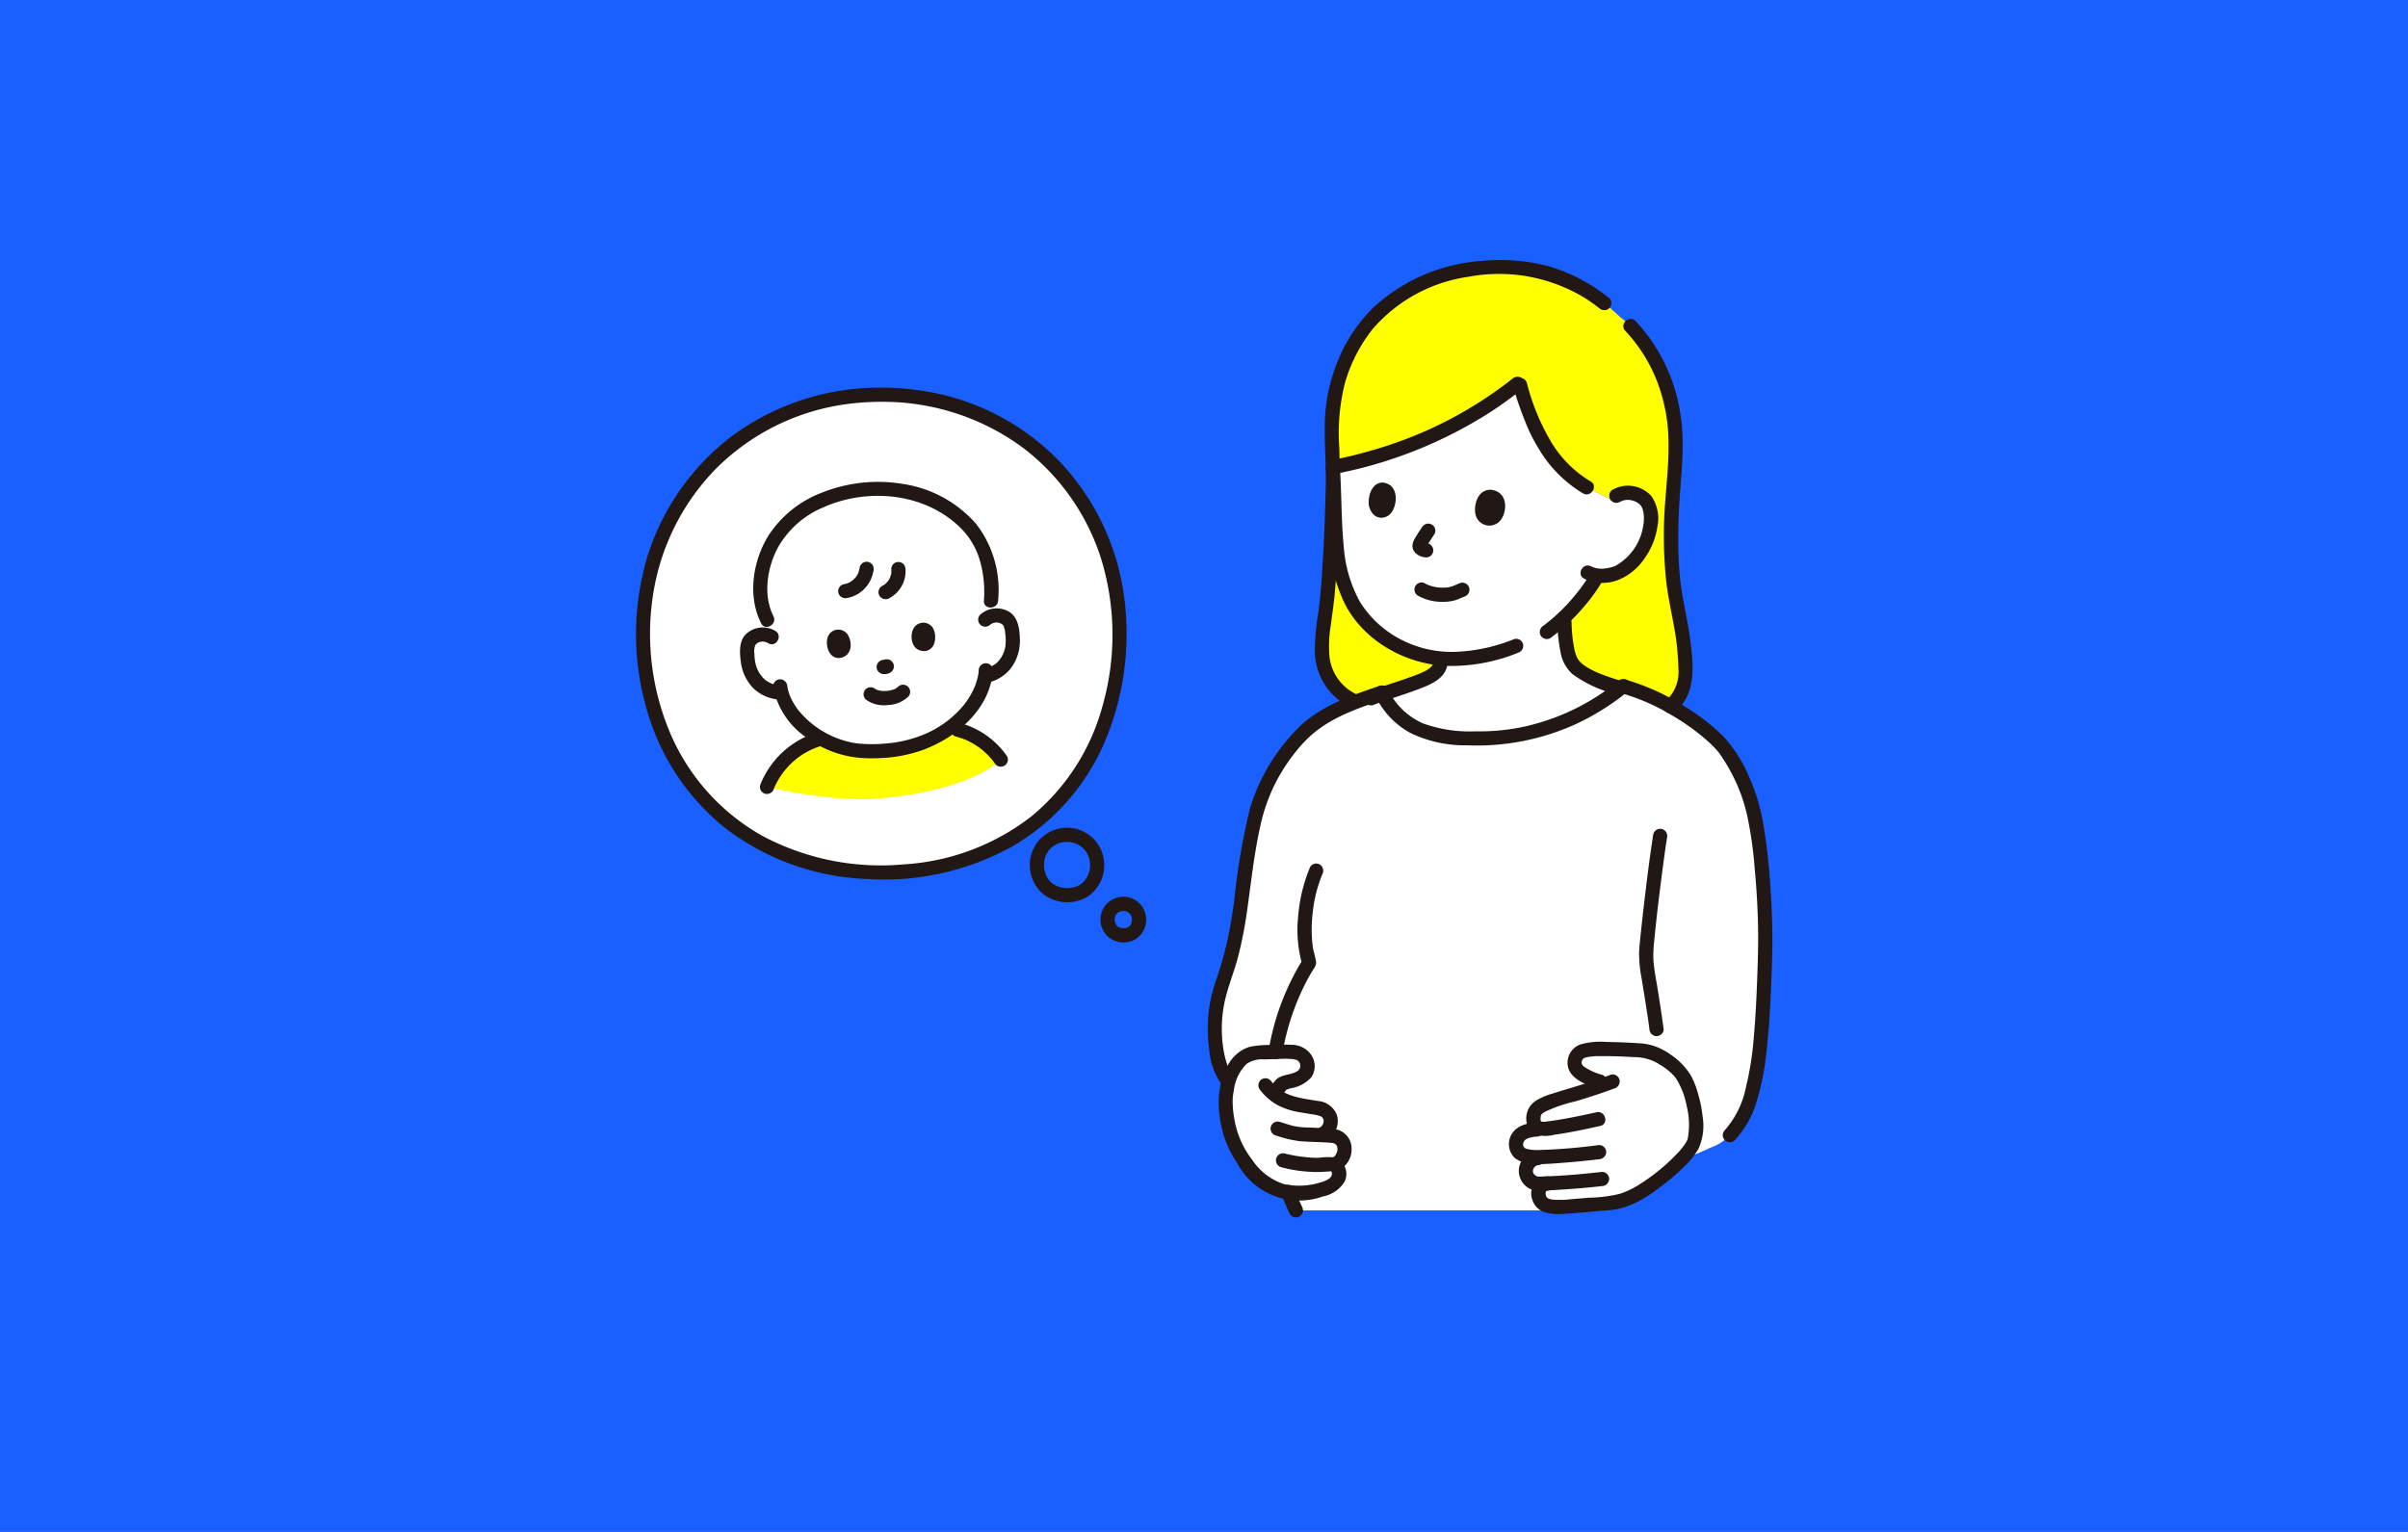 <svg xmlns="http://www.w3.org/2000/svg" width="330" height="210" viewBox="0 0 330 210">
  <g id="グループ_6270" data-name="グループ 6270" transform="translate(-151 -4906.5)">
    <rect id="長方形_285" data-name="長方形 285" width="330" height="210" transform="translate(151 4906.5)" fill="#1a5fff"/>
    <g id="_13287" data-name="13287" transform="translate(238.159 4942.169)">
      <path id="パス_10249" data-name="パス 10249" d="M240.54,51.818l.086-.024a57.455,57.455,0,0,0,20.6-10.466,49.116,49.116,0,0,0,2.344,6.527c1.047,2.334,4.019,6.425,6.908,7.887l3.249,1.644.774-.481a3.129,3.129,0,0,1,2.286-.35,2.823,2.823,0,0,1,2.234,1.765,7.627,7.627,0,0,1-.783,5.578,8.185,8.185,0,0,1-3.323,3.433,6.017,6.017,0,0,1-3.028.486l-.194.414c-.426.759-1.4,2.071-1.4,2.071a28.447,28.447,0,0,1-2.9,3.25,27.009,27.009,0,0,0,.267,3.637,9.363,9.363,0,0,0,.575,2.233c.816,1.966,4.559,3.13,6.888,3.834a31.012,31.012,0,0,1-19.7,6.9,20.645,20.645,0,0,1-7.707-1.148,10.292,10.292,0,0,1-5.25-4.928c1.8-.619,4.046-1.326,5.317-1.886,1.3-.446,2.971-1.347,2.593-3.015a15.768,15.768,0,0,1-9.6-4.469c-3.261-3.042-4.47-7.584-4.691-12.534-.127-2.854-.2-5.952-.4-9.056l-.011-.16C237.293,52.653,238.92,52.271,240.54,51.818Z" transform="translate(-140.176 -24.596)" fill="#fff"/>
      <path id="パス_10250" data-name="パス 10250" d="M203.752,155.994a24.324,24.324,0,0,0-2.223,5.121c-2.486,9.621-1.5,14.709-4.792,24.015-1.9,5.377-.722,11.541.792,13.159a20.569,20.569,0,0,0,6.038,4.492,34.774,34.774,0,0,0,3.306,13.261h40.564A91.6,91.6,0,0,1,259.759,209a28.768,28.768,0,0,0,3.905-1.545,6.6,6.6,0,0,0,2.652-1.689c2.747-2.7,3.715-8.049,4.114-11.836.482-4.579.559-7.922.7-11.847a104.946,104.946,0,0,0-.75-15.993c-.623-5.149-1.6-8.646-4.5-12.994-1.731-2.593-8.283-7.348-14.2-8.882a31.053,31.053,0,0,1-20,7.141,20.645,20.645,0,0,1-7.707-1.148,10.3,10.3,0,0,1-5.349-5.132c-5.075,1.718-8.788,2.979-12.062,6.919A28.567,28.567,0,0,0,203.752,155.994Z" transform="translate(-116.433 -85.79)" fill="#fff"/>
      <path id="パス_10251" data-name="パス 10251" d="M202.709,268.161a11.9,11.9,0,0,1,3.509-.318,9.344,9.344,0,0,1,3.363.215,2.009,2.009,0,0,1,1.056,2.093,2.084,2.084,0,0,1-1.6,1.456,11.219,11.219,0,0,0-1.9.617,5.093,5.093,0,0,0-.857,1.326l-.049.219a6.539,6.539,0,0,0,2.005,1.02,32.222,32.222,0,0,0,3.794.742,2.674,2.674,0,0,1,1.351.611,1.786,1.786,0,0,1,.336,1.781,1.847,1.847,0,0,1-.81,1.058l-.542.231.978.064c1.147.076,1.433.126,1.968.637a2.229,2.229,0,0,1,.324,1.858,1.981,1.981,0,0,1-1.164,1.386l-.261.1a.932.932,0,0,1,.446.277,1.578,1.578,0,0,1,.309,1.034,1.381,1.381,0,0,1-.611,1.237,4.934,4.934,0,0,1-1.99.925,11.17,11.17,0,0,1-4.878.22,6.8,6.8,0,0,1-3.511-1.894,16.5,16.5,0,0,1-2.778-3.509,14.4,14.4,0,0,1-1.772-6.869c-.035-.843.344-4.332,2.254-5.963A4.565,4.565,0,0,1,202.709,268.161Z" transform="translate(-118.618 -159.298)" fill="#fff"/>
      <path id="パス_10252" data-name="パス 10252" d="M317.861,268.2a4.634,4.634,0,0,0-1.621-.789,12.714,12.714,0,0,0-1.5-.3c-1.175-.078-2.356-.154-3.777-.179-2.093-.036-3.64-.068-4.484.405a1.778,1.778,0,0,0-.782,1.114,1.58,1.58,0,0,0,.5,1.488,8.31,8.31,0,0,0,4.133,1.641c-2.932,1.077-5.106,1.621-7.6,2.431-2.689.87-2.682,1.625-2.7,2.512a1.232,1.232,0,0,0,1.459,1.334l-.947.077c-1.958.119-2.947.82-2.887,2.224.066,1.523,2.074,1.592,3.193,1.562l-.221.143a1.76,1.76,0,1,0,.306,3.507l.991-.008c-.9.106-1.187.589-1.193,1.421a1.729,1.729,0,0,0,.831,1.468,6.8,6.8,0,0,0,3.08.26c2.441-.186,4.376-.365,6.661-.578a12.544,12.544,0,0,0,2.708-1.007c2.438-1.311,7.23-5.074,8.074-7.366a13.836,13.836,0,0,0-1.113-8.159,8.151,8.151,0,0,0-1-1.5,9.891,9.891,0,0,0-2.121-1.695" transform="translate(-177.046 -158.769)" fill="#fff"/>
      <path id="パス_10253" data-name="パス 10253" d="M35.072,45.554C15.779,45.554,2.444,60.5,2.444,77.982c0,19.563,13.622,33.036,32.629,33.036,19.74,0,32.629-13.6,32.629-33.036C67.7,60.378,54.3,45.554,35.072,45.554Z" transform="translate(-1.453 -27.11)" fill="#fff"/>
      <path id="パス_10254" data-name="パス 10254" d="M39.833,87.929c1.687-6.653,7.624-9.887,14.42-10.548a18.3,18.3,0,0,1,10.389,2.391c2.969,1.9,4.886,3.938,5.842,7.285a14.584,14.584,0,0,1,.549,5.644l-.3,2.278a2.457,2.457,0,0,1,1.2-.251,2.066,2.066,0,0,1,1.527.725,2.249,2.249,0,0,1,.382.979,6.4,6.4,0,0,1-.274,3.981,4.485,4.485,0,0,1-1.226,1.65,5.576,5.576,0,0,1-1.962.929l-.141.031c-.546,3.2-3.381,7.222-8.731,9.183a20.4,20.4,0,0,1-9.515.93c-5.2-.983-8.809-4.633-9.677-7.838h-.192a5.574,5.574,0,0,1-2.087-.6,4.484,4.484,0,0,1-1.479-1.43,6.4,6.4,0,0,1-.916-3.884,2.242,2.242,0,0,1,.218-1.028,2.067,2.067,0,0,1,1.389-.962,2.381,2.381,0,0,1,1.754.3l-.62-2.379a10.84,10.84,0,0,1-.778-6.287Q39.7,88.462,39.833,87.929Z" transform="translate(-22.383 -46.028)" fill="#fff"/>
      <path id="パス_10255" data-name="パス 10255" d="M236.348,102.316l.527.024c1.033-.384,2.124-.755,3.289-1.15.033.069.073.133.107.2,1.8-.618,4.04-1.324,5.308-1.883,1.3-.446,2.971-1.347,2.593-3.015a15.768,15.768,0,0,1-9.6-4.469c-3.261-3.042-4.47-7.584-4.691-12.534-.127-2.854-.2-5.952-.4-9.056-.007,5.523-.286,11.614-.706,16.984-.23,2.944-.846,5.349-.8,7.969A7.422,7.422,0,0,0,236.348,102.316Z" transform="translate(-137.977 -41.91)" fill="#ff0"/>
      <path id="パス_10256" data-name="パス 10256" d="M240.345,28.667l.086-.024a57.454,57.454,0,0,0,20.6-10.466,49.054,49.054,0,0,0,2.345,6.527c1.047,2.334,4.018,6.425,6.908,7.887l3.249,1.644.774-.481a3.129,3.129,0,0,1,2.286-.35,2.823,2.823,0,0,1,2.234,1.765,7.627,7.627,0,0,1-.783,5.578,8.185,8.185,0,0,1-3.323,3.433,6.013,6.013,0,0,1-3.028.486l-.193.415c-.426.759-1.4,2.071-1.4,2.071a28.449,28.449,0,0,1-2.9,3.25,27,27,0,0,0,.267,3.637,9.366,9.366,0,0,0,.575,2.233c.816,1.965,4.553,3.128,6.883,3.832.1-.081.205-.156.306-.239a28.076,28.076,0,0,1,6.519,2.734,6.028,6.028,0,0,0,2.067-4.587A41.484,41.484,0,0,0,283.109,51c-.582-3.155-1.655-6.443-1.111-16.354.16-2.275.414-4.358.446-6.269.017-.977.017-1.8.012-2.347-.041-6.24-3.2-13.512-7.618-16.805-5.62-5.345-10.888-6.8-16.229-6.814-7.37-.02-13.432,2.509-17.64,6.967a22.62,22.62,0,0,0-5.094,9.859c-.754,3.2-.522,6.7-.393,10.579C237.1,29.5,238.727,29.12,240.345,28.667Z" transform="translate(-139.982 -1.446)" fill="#ff0"/>
      <path id="パス_10257" data-name="パス 10257" d="M70.472,158.9l-1.64.112a16.047,16.047,0,0,1-3.356,1.692,20.4,20.4,0,0,1-9.515.93,14.02,14.02,0,0,1-4.1-1.462l-.486.033a11.153,11.153,0,0,0-7.063,6.524s8.856,2.162,15.283,1.6c13.116-1.157,16.754-5.341,16.754-5.341A10.389,10.389,0,0,0,70.472,158.9Z" transform="translate(-26.358 -94.528)" fill="#ff0"/>
      <path id="パス_10258" data-name="パス 10258" d="M33.619,43.154a34.01,34.01,0,0,0-20.422,6.6A33.112,33.112,0,0,0,1.547,66.358a36.941,36.941,0,0,0,.006,21.177,31.8,31.8,0,0,0,10.859,16.136A34.03,34.03,0,0,0,31.458,110.5a36.339,36.339,0,0,0,20.2-4.5A30.409,30.409,0,0,0,64.144,91.933,38.069,38.069,0,0,0,66.8,71.187,33.26,33.26,0,0,0,57.786,53a32.928,32.928,0,0,0-18.547-9.417,37.985,37.985,0,0,0-5.62-.433.973.973,0,0,0,0,1.945,32.324,32.324,0,0,1,19.362,6.259A30.829,30.829,0,0,1,63.83,66.893a35.644,35.644,0,0,1,.1,19.91,29.593,29.593,0,0,1-9.738,15.117A31.513,31.513,0,0,1,36.73,108.5a34.543,34.543,0,0,1-19.346-3.868A29.307,29.307,0,0,1,5.058,91.349,34.888,34.888,0,0,1,2.329,71.6a31.591,31.591,0,0,1,8.428-17.132,31.177,31.177,0,0,1,17.6-8.984,34.561,34.561,0,0,1,5.259-.388A.973.973,0,0,0,33.619,43.154Z" transform="translate(0 -25.682)" fill="#211715"/>
      <path id="パス_10259" data-name="パス 10259" d="M138.276,192.039a5.088,5.088,0,0,0-4.862,3.533,5.249,5.249,0,0,0,1.644,5.6,5.455,5.455,0,0,0,5.9.4,5.166,5.166,0,0,0,2.334-5.324,5.055,5.055,0,0,0-5.014-4.206.973.973,0,0,0,0,1.945,3.08,3.08,0,0,1,3.016,2.2,3.339,3.339,0,0,1-.994,3.5c.138-.113-.113.077-.115.079q-.081.054-.166.1c-.085.05-.173.1-.261.141-.282.141.081-.026-.091.041a3.722,3.722,0,0,1-1.044.243,3.553,3.553,0,0,1-1.945-.365,2.732,2.732,0,0,1-1.239-1.314,4.249,4.249,0,0,1-.28-.972c.007.046.013.138-.007-.074-.011-.114-.017-.229-.019-.344,0-.094,0-.188,0-.282,0-.038.028-.348.011-.227a3.433,3.433,0,0,1,.329-1.067,2.732,2.732,0,0,1,.666-.873,3.863,3.863,0,0,1,.824-.534,3.291,3.291,0,0,1,1.311-.254A.973.973,0,0,0,138.276,192.039Z" transform="translate(-79.21 -114.238)" fill="#211715"/>
      <path id="パス_10260" data-name="パス 10260" d="M160.223,215.385a3.133,3.133,0,0,0-2.987,2.188,3.2,3.2,0,0,0,1.025,3.414,3.316,3.316,0,0,0,3.6.243,3.176,3.176,0,0,0,1.432-3.305,3.1,3.1,0,0,0-3.067-2.538.972.972,0,1,0,0,1.945c.063,0,.125.006.187.007.217.005-.226-.053-.019,0,.1.022.19.041.284.072a.546.546,0,0,0,.108.038l-.128-.054q.051.023.1.049c.1.05.184.132.281.176-.2-.09-.109-.087-.029-.013.026.025.053.05.078.076a.819.819,0,0,0,.109.122c-.139-.086-.1-.15-.038-.045.053.085.1.17.152.258.041.072.011.118-.031-.081.014.069.052.14.072.209.026.088.03.188.06.273-.076-.214-.014-.162-.013-.06,0,.048,0,.1,0,.144a1.89,1.89,0,0,0-.015.293l.02-.145c-.006.037-.012.074-.019.11-.013.063-.028.125-.045.186-.012.043-.026.086-.041.128l-.018.05q-.056.142.037-.087a2.314,2.314,0,0,0-.122.226c-.022.035-.05.069-.071.1-.062.106.168-.188.041-.059-.066.068-.157.137-.216.21.137-.17.128-.094.034-.031l-.087.054c-.045.026-.091.048-.137.073-.162.089.185-.056.063-.025-.1.025-.188.064-.284.087l-.109.023c-.1.017-.074.013.089-.01l-.116.011a2.618,2.618,0,0,1-.3,0,1.14,1.14,0,0,0-.173-.014c.019,0,.246.047.091.009-.1-.023-.2-.044-.292-.076-.041-.014-.083-.036-.126-.046.259.064.1.043.018,0s-.158-.108-.24-.154c.2.112.13.107.077.055-.036-.036-.076-.069-.111-.107s-.055-.068-.086-.1c-.092-.081.14.209.041.053-.057-.089-.109-.179-.162-.271-.1-.172.075.224.013.034-.011-.034-.025-.068-.036-.1a2.007,2.007,0,0,0-.077-.329c.009.017.021.25.013.085,0-.06-.008-.12-.01-.18v-.147c0-.029,0-.057,0-.086.01-.106.005-.076-.015.09.036-.1.041-.22.076-.324a1.2,1.2,0,0,0,.056-.155c-.015.1-.085.184-.006.034.049-.095.128-.181.173-.276-.1.2-.085.107-.013.03.037-.041.075-.079.115-.115.081-.074.17-.081-.029.012a1.376,1.376,0,0,0,.136-.094,1.543,1.543,0,0,1,.145-.081c.033-.017.067-.034.1-.049l-.128.054a1.758,1.758,0,0,0,.333-.1l.058-.012c.1-.017.078-.015-.081.009a.932.932,0,0,0,.249-.013.972.972,0,1,0,0-1.945Z" transform="translate(-93.438 -128.125)" fill="#211715"/>
      <path id="パス_10261" data-name="パス 10261" d="M82.259,135.184a.635.635,0,0,1-.1.058l.233-.1a.462.462,0,0,1-.107.029l.259-.035a1.261,1.261,0,0,1-.21-.008,1,1,0,0,0-.972.972l.035.259a.973.973,0,0,0,.25.429l.2.152a.972.972,0,0,0,.491.133,1.713,1.713,0,0,0,.183.011,2.611,2.611,0,0,0,.307-.041.369.369,0,0,0,.059-.016,2.359,2.359,0,0,0,.29-.122.628.628,0,0,0,.073-.043.938.938,0,0,0,.464-.969.729.729,0,0,0-.115-.361l-.152-.2a.973.973,0,0,0-.429-.25l-.259-.035a.973.973,0,0,0-.491.133Z" transform="translate(-48.39 -80.343)" fill="#211715"/>
      <path id="パス_10262" data-name="パス 10262" d="M77.249,145.628a4.133,4.133,0,0,0,3.015.781,4.234,4.234,0,0,0,2.823-1.145.973.973,0,0,0-1.376-1.375c-.03.035-.063.069-.1.1-.088.081-.231.122.033-.016-.139.074-.263.173-.405.243-.036.017-.181.075-.025.015s0,0-.037.013q-.156.058-.317.1c-.122.033-.243.061-.365.084-.03.006-.236.045-.09.018s-.112.011-.144.014a4.913,4.913,0,0,1-.8.01c-.064,0-.135-.02-.2-.019.083,0,.2.03.044,0-.1-.018-.2-.041-.3-.068q-.122-.032-.236-.075c-.169-.062.015-.009.07.032a.771.771,0,0,0-.107-.051c-.051-.026-.1-.054-.151-.085-.025-.016-.049-.034-.074-.049-.113-.067.216.173.117.09a1,1,0,0,0-1.375,0,.984.984,0,0,0,0,1.378Z" transform="translate(-45.78 -85.429)" fill="#211715"/>
      <path id="パス_10263" data-name="パス 10263" d="M64.608,126.318c-.177.8.122,2.573,1.6,2.6,1.939-.175,1.871-2.346,1.138-3.308A1.542,1.542,0,0,0,64.608,126.318Z" transform="translate(-38.401 -74.376)" fill="#211715"/>
      <path id="パス_10264" data-name="パス 10264" d="M96.279,123.727c.3.758.3,2.558-1.157,2.827-1.942.141-2.229-2.012-1.659-3.08A1.541,1.541,0,0,1,96.279,123.727Z" transform="translate(-55.436 -72.979)" fill="#211715"/>
      <path id="パス_10265" data-name="パス 10265" d="M117.383,120.071a1.336,1.336,0,0,1,1.762.06,2.593,2.593,0,0,1,.284,1.1,7.286,7.286,0,0,1,.056,1.506,3.942,3.942,0,0,1-.944,2.287,2.536,2.536,0,0,1-.887.686,4.392,4.392,0,0,1-1.087.417c-1.216.288-.7,2.164.517,1.875a5.54,5.54,0,0,0,3.039-1.85,6.222,6.222,0,0,0,1.322-4.009c-.026-1.374-.2-3.054-1.48-3.846a3.386,3.386,0,0,0-3.955.394.981.981,0,0,0,0,1.375.992.992,0,0,0,1.375,0Z" transform="translate(-68.835 -70.106)" fill="#211715"/>
      <path id="パス_10266" data-name="パス 10266" d="M40.03,124.763a3.37,3.37,0,0,0-3.988.391c-1.073,1-.915,2.71-.72,4.031a6.144,6.144,0,0,0,1.766,3.508,5.654,5.654,0,0,0,3.571,1.485.981.981,0,0,0,.972-.972.991.991,0,0,0-.972-.972,3.615,3.615,0,0,1-2.107-.835,4.2,4.2,0,0,1-1.26-2.224,6.557,6.557,0,0,1-.138-1.288,2.3,2.3,0,0,1,.137-1.22c-.061.1.128-.138.129-.139a.626.626,0,0,1,.126-.091,1.326,1.326,0,0,1,.5-.195,1.423,1.423,0,0,1,1,.2c1.068.658,2.046-1.023.981-1.68Z" transform="translate(-20.925 -73.939)" fill="#211715"/>
      <path id="パス_10267" data-name="パス 10267" d="M46.356,139.56A10.835,10.835,0,0,0,51,146.622a14.6,14.6,0,0,0,4.652,2.263,14.075,14.075,0,0,0,1.389.316c.411.074-.179-.025.09.016.115.017.231.033.347.049.267.036.535.068.8.091a19.484,19.484,0,0,0,2.725.035,19.685,19.685,0,0,0,5.948-1.139.983.983,0,0,0,.7-1.067.963.963,0,0,0-.955-.843H66.69l.259,1.91c4.611-1.716,9.2-5.655,9.535-10.891a.972.972,0,0,0-1.945,0,4.529,4.529,0,0,1-.17,1.064,8.6,8.6,0,0,1-.428,1.3,11.128,11.128,0,0,1-1.467,2.416,14.02,14.02,0,0,1-6.042,4.24.982.982,0,0,0-.7,1.067.963.963,0,0,0,.955.843H66.7l-.259-1.91a17.253,17.253,0,0,1-4.607,1.01,21.394,21.394,0,0,1-2.533.081c-.39-.011-.78-.034-1.169-.072-.162-.015-.321-.033-.481-.056-.072-.01-.143-.023-.214-.034-.785-.115.2.064-.326-.064a12.748,12.748,0,0,1-7.32-4.457,9.238,9.238,0,0,1-1.031-1.719,6.854,6.854,0,0,1-.284-.779q-.058-.2-.1-.4c-.015-.066-.028-.131-.041-.2-.008-.036-.05-.313-.026-.131a1,1,0,0,0-.972-.973.978.978,0,0,0-.972.973Z" transform="translate(-27.572 -81.138)" fill="#211715"/>
      <path id="パス_10268" data-name="パス 10268" d="M42.421,93.429c-1.444-2.847-.868-6.608.578-9.335a12.728,12.728,0,0,1,6.135-5.525c6.1-2.774,13.957-2.09,18.864,2.7a10.285,10.285,0,0,1,2.642,4.289,15.5,15.5,0,0,1,.625,5.754c-.074,1.25,1.871,1.246,1.945,0a14.815,14.815,0,0,0-3-10.516,16.583,16.583,0,0,0-10.027-5.487,20.706,20.706,0,0,0-10.953,1.127,15.147,15.147,0,0,0-7.491,5.95c-2.15,3.464-2.891,8.3-1,12.028.567,1.116,2.245.133,1.679-.982Z" transform="translate(-23.587 -44.635)" fill="#211715"/>
      <path id="パス_10269" data-name="パス 10269" d="M71.331,102.782a4.548,4.548,0,0,1-.26.955l.1-.232a3.63,3.63,0,0,1-.441.751l.152-.2a3.817,3.817,0,0,1-.645.651l.2-.152a3.7,3.7,0,0,1-.827.486l.232-.1a3.464,3.464,0,0,1-.755.213.972.972,0,0,0-.232,1.776,1.118,1.118,0,0,0,.749.1,4.4,4.4,0,0,0,2.355-1.253,4.631,4.631,0,0,0,1.253-2.481,1.047,1.047,0,0,0-.1-.749.972.972,0,0,0-1.778.232Z" transform="translate(-40.665 -60.724)" fill="#211715"/>
      <path id="パス_10270" data-name="パス 10270" d="M83.751,103.1a3.171,3.171,0,0,1-.011.685l.034-.259a3.391,3.391,0,0,1-.228.837l.1-.233a3.513,3.513,0,0,1-.438.75l.152-.2a3.38,3.38,0,0,1-.581.581l.2-.152a3.18,3.18,0,0,1-.5.314.979.979,0,0,0-.349,1.33,1,1,0,0,0,1.331.349A4.2,4.2,0,0,0,85.7,103.1a1.045,1.045,0,0,0-.284-.689.972.972,0,0,0-1.661.689Z" transform="translate(-48.767 -60.756)" fill="#211715"/>
      <path id="パス_10271" data-name="パス 10271" d="M43.827,167.479a4.034,4.034,0,0,1,.192-.441q.122-.26.26-.513a10.864,10.864,0,0,1,.63-1.024,10.539,10.539,0,0,1,1.459-1.656,10.164,10.164,0,0,1,3.842-2.212.973.973,0,0,0-.517-1.876,12.237,12.237,0,0,0-7.742,7.2.979.979,0,0,0,.679,1.2,1,1,0,0,0,1.2-.679Z" transform="translate(-24.931 -95.017)" fill="#211715"/>
      <path id="パス_10272" data-name="パス 10272" d="M107.181,158.41c.284.074.564.158.84.256.131.046.261.1.39.146.274.108-.089-.041.066.027l.211.095a10.471,10.471,0,0,1,1.525.871q.171.122.338.243c.136.1-.17-.139.06.046.048.041.1.077.144.117q.338.28.653.588t.6.641c.1.117.2.236.293.358-.063-.081-.02-.026.016.024.054.075.109.15.162.226a.972.972,0,1,0,1.679-.981,11.5,11.5,0,0,0-6.462-4.532.973.973,0,1,0-.517,1.876Z" transform="translate(-63.326 -93.1)" fill="#211715"/>
      <path id="パス_10273" data-name="パス 10273" d="M255.721,134.433a1,1,0,0,1-.324.732,3.474,3.474,0,0,1-.957.645,19.718,19.718,0,0,1-2.185.863c-1.774.636-3.587,1.166-5.341,1.856a1,1,0,0,0-.679,1.2.979.979,0,0,0,1.2.68c1.953-.77,3.98-1.337,5.943-2.077,1.764-.666,4.255-1.513,4.292-3.895a.973.973,0,0,0-1.945,0Z" transform="translate(-146.442 -79.416)" fill="#211715"/>
      <path id="パス_10274" data-name="パス 10274" d="M334.212,21.525A21.621,21.621,0,0,1,339.576,31.9c.964,4.2.437,8.485.114,12.728a59.929,59.929,0,0,0,.1,11.11c.227,2.038.673,4.024,1.035,6.038a36.986,36.986,0,0,1,.654,6.07,5.369,5.369,0,0,1-1.786,4.45.98.98,0,0,0,0,1.375.994.994,0,0,0,1.375,0c3-2.472,2.437-6.66,1.988-10.068-.312-2.365-.883-4.678-1.22-7.037-.006-.046-.033-.243-.009-.06-.008-.062-.016-.124-.024-.187-.02-.162-.041-.321-.058-.482q-.059-.516-.1-1.034c-.07-.8-.117-1.592-.147-2.391-.078-2.07-.044-4.144.048-6.213.2-4.532.946-9.036.159-13.555a23.737,23.737,0,0,0-6.119-12.492c-.881-.891-2.257.486-1.375,1.375Z" transform="translate(-198.62 -11.828)" fill="#211715"/>
      <path id="パス_10275" data-name="パス 10275" d="M307.135,114.47a26.9,26.9,0,0,0,4.51-4.2,23.453,23.453,0,0,0,2.529-3.471.973.973,0,0,0-1.68-.982,19.377,19.377,0,0,1-1.148,1.722c-.065.09-.132.179-.2.269-.128.18.089-.108-.016.023-.284.357-.567.714-.864,1.063a24.809,24.809,0,0,1-4.117,3.9,1,1,0,0,0-.349,1.331.979.979,0,0,0,1.33.349Z" transform="translate(-181.818 -62.671)" fill="#211715"/>
      <path id="パス_10276" data-name="パス 10276" d="M269.937,5.205A23.848,23.848,0,0,0,261.422.772a25.9,25.9,0,0,0-8.612-.7,24.444,24.444,0,0,0-15.147,6.354,21.705,21.705,0,0,0-4.991,7.529,23.654,23.654,0,0,0-1.727,8.941c-.017,1.714.065,3.426.124,5.139s0,3.433-.048,5.144q-.131,5.136-.489,10.262c-.113,1.629-.248,3.25-.474,4.868a35.528,35.528,0,0,0-.478,4.822,8.785,8.785,0,0,0,3.1,7.03,8.543,8.543,0,0,0,1.757,1.085,1,1,0,0,0,1.331-.349.981.981,0,0,0-.349-1.331,6.5,6.5,0,0,1-3.832-5.23,17.388,17.388,0,0,1,.182-4.289c.2-1.571.451-3.134.574-4.715a177.106,177.106,0,0,0,.6-19.5,28.16,28.16,0,0,1,.731-8.863A21.33,21.33,0,0,1,237.5,9.448a21.284,21.284,0,0,1,13.14-7.177,22.632,22.632,0,0,1,15.935,2.9c.686.436,1.351.905,1.99,1.407a1,1,0,0,0,1.375,0,.979.979,0,0,0,0-1.375Z" transform="translate(-136.553)" fill="#211715"/>
      <path id="パス_10277" data-name="パス 10277" d="M259.133,92.415a23.73,23.73,0,0,1-8.2,1.758,15.059,15.059,0,0,1-7.329-1.687,14.312,14.312,0,0,1-5.632-5.181,18.16,18.16,0,0,1-2.2-7.406c-.362-3.612-.3-7.269-.534-10.891a1,1,0,0,0-.973-.972.981.981,0,0,0-.972.972c.223,3.4.207,6.828.475,10.229a21.9,21.9,0,0,0,2.158,8.394c2.612,5.046,8.211,8.175,13.787,8.463a24.345,24.345,0,0,0,9.934-1.8,1,1,0,0,0,.679-1.2.98.98,0,0,0-1.2-.679Z" transform="translate(-138.764 -40.482)" fill="#211715"/>
      <path id="パス_10278" data-name="パス 10278" d="M324.832,78.577a2.221,2.221,0,0,1,1.7-.212,2.32,2.32,0,0,1,1.179.689c-.032-.041.081.122.1.162.047.079.088.162.128.243-.089-.181-.009-.028.021.071a4.255,4.255,0,0,1,.114.439,5.265,5.265,0,0,1-.007,1.739,7.6,7.6,0,0,1-3.876,5.649c-.01.005-.133.056-.04.018s-.09.03-.107.035c-.143.044-.284.09-.427.127a5.192,5.192,0,0,1-.773.145,3.3,3.3,0,0,1-1.921-.276c-1.1-.6-2.082,1.079-.981,1.679a5.879,5.879,0,0,0,4.669.182,7.9,7.9,0,0,0,3.658-3.022,9.712,9.712,0,0,0,1.7-4.174,5.436,5.436,0,0,0-.8-4.3,4.309,4.309,0,0,0-5.316-.88.973.973,0,0,0,.981,1.68Z" transform="translate(-190.016 -45.429)" fill="#211715"/>
      <path id="パス_10279" data-name="パス 10279" d="M296.61,41.114a48.1,48.1,0,0,0,1.7,4.888,21.214,21.214,0,0,0,1.7,3.425,17.479,17.479,0,0,0,6.2,6.313c1.11.575,2.095-1.1.982-1.68a15.594,15.594,0,0,1-5.574-5.731,30.33,30.33,0,0,1-3.129-7.733.973.973,0,0,0-1.876.517Z" transform="translate(-176.397 -23.754)" fill="#211715"/>
      <path id="パス_10280" data-name="パス 10280" d="M311.607,121.179a23.286,23.286,0,0,0,.425,4.02,5.23,5.23,0,0,0,1.652,3.08,17.122,17.122,0,0,0,6.167,2.8c1.2.365,1.713-1.512.517-1.875-.95-.289-1.9-.589-2.821-.955a13.12,13.12,0,0,1-1.323-.608,8.84,8.84,0,0,1-1.079-.667,3.272,3.272,0,0,1-.735-.772,4.923,4.923,0,0,1-.5-1.517,20.11,20.11,0,0,1-.355-3.5c-.045-1.248-1.99-1.254-1.945,0Z" transform="translate(-185.342 -71.534)" fill="#211715"/>
      <path id="パス_10281" data-name="パス 10281" d="M258.865,39.728a55.564,55.564,0,0,1-18.959,9.732,60.2,60.2,0,0,1-5.916,1.448.982.982,0,0,0-.68,1.2.993.993,0,0,0,1.2.679A60.659,60.659,0,0,0,255.2,44.707a51.962,51.962,0,0,0,5.042-3.6.979.979,0,0,0,0-1.375,1,1,0,0,0-1.375,0Z" transform="translate(-138.752 -23.481)" fill="#211715"/>
      <path id="パス_10282" data-name="パス 10282" d="M263.766,110.879a6.749,6.749,0,0,0,3.142.838,6.638,6.638,0,0,0,1.629-.13,4.145,4.145,0,0,0,.707-.221c.184-.074.365-.152.547-.23.061-.026.122-.053.183-.078-.143.059.14-.053.138-.053a1,1,0,0,0,.679-1.2.983.983,0,0,0-1.2-.679c-.171.066-.341.138-.51.209l-.184.078c.006,0-.236.1-.155.067s-.09.035-.105.041c-.057.022-.115.043-.173.064-.1.034-.2.064-.3.089s-.222.048-.333.068-.053,0,.025,0c-.053,0-.106.011-.16.015a6.194,6.194,0,0,1-.7.016q-.17-.006-.339-.019l-.17-.016c-.021,0-.2-.026-.081-.009s-.061-.011-.081-.014c-.056-.009-.111-.019-.167-.03q-.185-.035-.367-.081c-.208-.053-.41-.122-.613-.19-.176-.061.088.049-.014,0-.043-.022-.089-.041-.133-.062-.1-.047-.188-.1-.278-.152a.973.973,0,1,0-.982,1.68Z" transform="translate(-156.601 -64.886)" fill="#211715"/>
      <path id="パス_10283" data-name="パス 10283" d="M283.8,80.934c-.2-1.009.219-3.242,2.093-3.247,2.45.261,2.307,3,1.353,4.194A1.952,1.952,0,0,1,283.8,80.934Z" transform="translate(-168.775 -46.222)" fill="#211715"/>
      <path id="パス_10284" data-name="パス 10284" d="M247.825,78.447c-.177-.991.216-3.189,1.9-3.205,2.2.243,2.055,2.933,1.191,4.116C250.209,80.327,248.383,80.571,247.825,78.447Z" transform="translate(-147.382 -44.768)" fill="#211715"/>
      <path id="パス_10285" data-name="パス 10285" d="M263.923,89.616c-.355.516-.7,1.043-1.006,1.589a2.191,2.191,0,0,0-.314.918,1.343,1.343,0,0,0,.439,1.061,2.031,2.031,0,0,0,.8.483,3.541,3.541,0,0,0,.379.076,1.03,1.03,0,0,0,.749-.1.972.972,0,0,0-.232-1.778,2.806,2.806,0,0,1-.44-.1l.232.1a1.049,1.049,0,0,1-.225-.135l.2.152a1.61,1.61,0,0,1-.171-.169l.152.2a.291.291,0,0,1-.041-.063l.1.233a.446.446,0,0,1-.029-.1l.034.259a.652.652,0,0,1,0-.113l-.035.259a.993.993,0,0,1,.059-.195l-.1.232a7.716,7.716,0,0,1,.562-.962c.184-.289.372-.577.567-.859a.972.972,0,0,0-1.1-1.429,1.086,1.086,0,0,0-.581.446Z" transform="translate(-156.194 -53.031)" fill="#211715"/>
      <path id="パス_10286" data-name="パス 10286" d="M333.331,144.03a28.284,28.284,0,0,1,6.331,2.809,30.426,30.426,0,0,1,5.08,3.642,13,13,0,0,1,1.575,1.64c-.1-.124.154.223.2.288.177.265.349.534.518.8.319.512.624,1.033.91,1.564a23.4,23.4,0,0,1,2.191,5.9,54.959,54.959,0,0,1,1.019,7.117c.257,2.718.42,5.446.471,8.177.048,2.564-.045,5.122-.141,7.683-.092,2.434-.216,4.866-.434,7.294a42.675,42.675,0,0,1-1.11,7.08,12.546,12.546,0,0,1-2.889,5.8.973.973,0,0,0,1.375,1.375,13.49,13.49,0,0,0,3.1-5.652,35.066,35.066,0,0,0,1.241-6.357c.29-2.519.463-5.052.579-7.585.118-2.579.235-5.164.238-7.746,0-2.793-.119-5.587-.34-8.372a77.908,77.908,0,0,0-.955-7.961,26.6,26.6,0,0,0-2.038-6.48,18.736,18.736,0,0,0-3.289-5.129,28.668,28.668,0,0,0-5.625-4.343,30.968,30.968,0,0,0-7.492-3.422.973.973,0,0,0-.517,1.875Z" transform="translate(-197.856 -84.542)" fill="#211715"/>
      <path id="パス_10287" data-name="パス 10287" d="M216.94,143.937c-3.8,1.287-7.658,2.59-10.705,5.311a26.707,26.707,0,0,0-7.065,11.413,92.344,92.344,0,0,0-2.181,12.776c-.269,2-.6,4-1.058,5.965q-.4,1.712-.926,3.392c-.365,1.167-.817,2.307-1.1,3.5a20.253,20.253,0,0,0-.328,7.558,9.276,9.276,0,0,0,1.846,4.933c.842.93,2.215-.449,1.375-1.375-.173-.191.026.077-.127-.158-.071-.109-.139-.218-.2-.332a4.208,4.208,0,0,1-.357-.792,13.307,13.307,0,0,1-.608-2.434,17.776,17.776,0,0,1,.091-6.025c.425-2.26,1.357-4.4,1.936-6.626a55.723,55.723,0,0,0,1.173-5.928c.583-3.977.972-7.971,1.853-11.9a24.231,24.231,0,0,1,2.269-6.3,25.112,25.112,0,0,1,3.723-5.247c2.943-3.139,6.936-4.5,10.909-5.849,1.179-.4.673-2.278-.517-1.875Z" transform="translate(-115.011 -85.594)" fill="#211715"/>
      <path id="パス_10288" data-name="パス 10288" d="M249.93,144.07a11.365,11.365,0,0,0,4.721,5.007,16.979,16.979,0,0,0,7.674,1.72,32.837,32.837,0,0,0,14.859-2.815,33.742,33.742,0,0,0,7.4-4.629.979.979,0,0,0,0-1.375,1,1,0,0,0-1.375,0,31.017,31.017,0,0,1-12.689,6.215,28.9,28.9,0,0,1-6.865.691,18.97,18.97,0,0,1-7.185-1.075,9.6,9.6,0,0,1-4.857-4.721.982.982,0,0,0-1.331-.349A.993.993,0,0,0,249.93,144.07Z" transform="translate(-148.582 -84.299)" fill="#211715"/>
      <path id="パス_10289" data-name="パス 10289" d="M341.207,193.125c-.479,3.033-.854,6.084-1.216,9.132-.195,1.633-.38,3.268-.545,4.9-.075.753-.167,1.511-.188,2.269a18.235,18.235,0,0,0,.34,3.459c.378,2.321.767,4.641,1.075,6.973a1,1,0,0,0,.972.973c.472,0,1.042-.448.973-.973-.274-2.072-.6-4.137-.932-6.2a30.648,30.648,0,0,1-.468-3.259,17.62,17.62,0,0,1,.116-2.643c.312-3.242.706-6.477,1.128-9.706.192-1.473.391-2.945.623-4.412a1,1,0,0,0-.679-1.2.98.98,0,0,0-1.2.679Z" transform="translate(-201.79 -114.46)" fill="#211715"/>
      <path id="パス_10290" data-name="パス 10290" d="M221.03,315.879q-.333-.691-.631-1.4l.1.232q-.231-.551-.442-1.111a1.049,1.049,0,0,0-.446-.581.973.973,0,0,0-1.331.349.953.953,0,0,0-.1.749c.351.93.741,1.845,1.172,2.74a.981.981,0,0,0,.581.446.994.994,0,0,0,.75-.1.983.983,0,0,0,.446-.581,1.09,1.09,0,0,0-.1-.749Z" transform="translate(-129.75 -186.119)" fill="#211715"/>
      <path id="パス_10291" data-name="パス 10291" d="M215.8,230.24a33.572,33.572,0,0,1,3.4-10.112q.3-.558.624-1.1c.255-.43.661-.876.6-1.4-.086-.716-.365-1.418-.461-2.144a19.343,19.343,0,0,1,0-4.582,18.89,18.89,0,0,1,1.325-5.292,1.006,1.006,0,0,0-.349-1.33.979.979,0,0,0-1.331.349,22.165,22.165,0,0,0-1.651,6.923,17.438,17.438,0,0,0,.577,6.464l.1-.749a34.232,34.232,0,0,0-4.7,12.461,1,1,0,0,0,.679,1.2.981.981,0,0,0,1.2-.679Z" transform="translate(-127.227 -121.439)" fill="#211715"/>
      <path id="パス_10292" data-name="パス 10292" d="M215.365,293.309a15.922,15.922,0,0,0,3.359.8c1.256.092,2.518.1,3.774.184.122.008.243.016.365.027-.013,0,.34.041.2.018.077.013.152.034.229.047s.174.054.041,0a1.615,1.615,0,0,1,.21.117c.148.093-.048-.036.047.04.075.059.147.159.056.026.007.011.109.231.07.128a1.2,1.2,0,0,1,0,1c-.029.067-.172.335-.165.326a.624.624,0,0,1-.267.241,1,1,0,0,0-.679,1.2.979.979,0,0,0,1.2.679,3.12,3.12,0,0,0,1.954-3,2.718,2.718,0,0,0-1.791-2.575,6.652,6.652,0,0,0-1.727-.228c-.766-.048-1.534-.081-2.3-.113a11.062,11.062,0,0,1-1.988-.174c-.7-.159-1.383-.405-2.072-.608a.973.973,0,0,0-.517,1.876Z" transform="translate(-127.692 -173.332)" fill="#211715"/>
      <path id="パス_10293" data-name="パス 10293" d="M219.983,285.178a2.945,2.945,0,0,0,1.254-3.392,3.029,3.029,0,0,0-2.6-1.877c-2.3-.391-4.835-.6-6.331-2.64a1,1,0,0,0-1.33-.349.98.98,0,0,0-.349,1.331,7.608,7.608,0,0,0,2.431,2.188,10.09,10.09,0,0,0,3.138,1.025c.56.1,1.123.186,1.684.279A5,5,0,0,1,219,282a.663.663,0,0,1,.433.657.992.992,0,0,1-.432.836c-1.109.58-.127,2.259.982,1.68Z" transform="translate(-125.201 -164.653)" fill="#211715"/>
      <path id="パス_10294" data-name="パス 10294" d="M205.828,272.4c.044-.14-.145.21,0,.011a1.773,1.773,0,0,0,.091-.162c.09-.158.186-.312.284-.464a1.344,1.344,0,0,0,.173-.25c-.02.067-.113.072-.009.022-.4.192.116,0,.141-.01.15-.056.3-.106.456-.153a4.668,4.668,0,0,0,2.832-1.535,2.755,2.755,0,0,0-.2-3.252,3.266,3.266,0,0,0-2.553-1.165,21.641,21.641,0,0,0-2.558.039,12.879,12.879,0,0,0-3.149.238c-2.081.611-3.208,2.455-3.8,4.428a11.642,11.642,0,0,0-.356,4.792,14.491,14.491,0,0,0,2.437,6.729,9.637,9.637,0,0,0,11.766,4.555,4.4,4.4,0,0,0,2.934-2,2.4,2.4,0,0,0-1.3-3.325,8.376,8.376,0,0,0-2.225.032,13,13,0,0,1-1.883-.1,18.645,18.645,0,0,1-2.762-.486.973.973,0,0,0-.517,1.876,19.349,19.349,0,0,0,4.984.663c.492-.006.983-.041,1.474-.069.426-.025.468-.125.5.273.051.677-.908,1.026-1.487,1.2a9.957,9.957,0,0,1-5.072.254,8.359,8.359,0,0,1-4.4-3.39,12.44,12.44,0,0,1-2.378-5.37,14.38,14.38,0,0,1-.259-2.654c0-.205.017-.41.037-.613a7.037,7.037,0,0,1,.122-.793,6.082,6.082,0,0,1,1.769-3.674,3.768,3.768,0,0,1,2.339-.608c.788-.006,1.57-.048,2.356-.072.431-.013.863-.014,1.293.013a4.3,4.3,0,0,1,.465.046c.07.012.138.029.207.044.053.011.293.118.1.021a.877.877,0,0,1,.177,1.566c-.82.523-1.945.415-2.745,1.016a4.076,4.076,0,0,0-1.175,1.813c-.375,1.2,1.5,1.71,1.876.517Z" transform="translate(-117.224 -157.886)" fill="#211715"/>
      <path id="パス_10295" data-name="パス 10295" d="M312.669,275.549c-1.783.673-3.6,1.25-5.426,1.8-.858.258-1.716.513-2.568.788a8.774,8.774,0,0,0-2.279.989,2.854,2.854,0,0,0-1.286,2.679,2.2,2.2,0,0,0,1.227,1.922,4.669,4.669,0,0,0,2.631.041c2.107-.291,4.189-.737,6.264-1.2,1.221-.271.7-2.148-.517-1.876-1.638.365-3.282.714-4.935.992-.633.107-1.267.2-1.9.274a1.651,1.651,0,0,1-.718.007.281.281,0,0,1-.105-.221c-.014-.151.012-.3.011-.455,0-.233-.044.143,0-.014.022-.081.041-.159.065-.238-.056.182-.027.063.034-.032s-.041.046-.046.051c.033-.041.069-.079.105-.117s.062-.058.093-.088c.11-.1-.11.076.024-.023a3.281,3.281,0,0,1,.324-.206,20.307,20.307,0,0,1,4.174-1.427c1.8-.541,3.59-1.112,5.349-1.776a1,1,0,0,0,.679-1.2.98.98,0,0,0-1.2-.68Z" transform="translate(-179.09 -163.889)" fill="#211715"/>
      <path id="パス_10296" data-name="パス 10296" d="M299.11,291.7c-1.286.09-2.736.387-3.465,1.571a2.654,2.654,0,0,0,.446,3.363,5,5,0,0,0,3.326.8c1.2-.029,2.406-.126,3.606-.223,1.528-.124,3.056-.266,4.576-.459a1,1,0,0,0,.973-.972.978.978,0,0,0-.973-.973,79.315,79.315,0,0,1-8.226.684,5.844,5.844,0,0,1-1.479-.107,1.155,1.155,0,0,1-.543-.217c.156.107-.192-.211-.071-.056q-.079-.152-.036-.036a1.37,1.37,0,0,1-.056-.205,1.028,1.028,0,0,1,.088-.545c-.064.155.051-.081.074-.109-.1.122.139-.137.169-.162a2.6,2.6,0,0,1,.564-.243,4.934,4.934,0,0,1,1.027-.165,1,1,0,0,0,.973-.972.981.981,0,0,0-.973-.973Z" transform="translate(-175.61 -173.512)" fill="#211715"/>
      <path id="パス_10297" data-name="パス 10297" d="M309.983,304.264c-2.226.253-4.457.463-6.694.567q-.757.036-1.515.063c-.405.015-.74.079-1.029-.233a.68.68,0,0,1-.22-.663.862.862,0,0,1,.653-.653,1,1,0,0,0,.972-.973.978.978,0,0,0-.973-.973,2.734,2.734,0,1,0,.453,5.446c2.8-.127,5.572-.32,8.354-.636a1,1,0,0,0,.972-.972.979.979,0,0,0-.972-.973Z" transform="translate(-177.59 -179.286)" fill="#211715"/>
      <path id="パス_10298" data-name="パス 10298" d="M320.443,269.471a9.825,9.825,0,0,1,1.47,1.092c.164.153.326.311.478.476a4.306,4.306,0,0,1,.33.448,10.819,10.819,0,0,1,1.4,3.71,10.509,10.509,0,0,1,.145,4.349c-.013.061-.107.356-.034.18-.034.081-.079.162-.122.24a5.912,5.912,0,0,1-.339.546,9.236,9.236,0,0,1-.836,1.019,26.777,26.777,0,0,1-5.114,4.248,11.86,11.86,0,0,1-2.869,1.408,19.226,19.226,0,0,1-4.19.53q-1.275.111-2.553.211a12.074,12.074,0,0,1-2.382.06c-.512-.062-.972-.141-1.044-.716-.009-.067.014-.322.007-.284.012-.065.093-.289.018-.132-.037.077.019-.056.045-.049-.028-.008-.053.018.05-.019-.015.006.284-.053.357-.064a.979.979,0,0,0,.679-1.2,1,1,0,0,0-1.2-.679,2.334,2.334,0,0,0-1.783,3.142,2.556,2.556,0,0,0,1.721,1.733,7.109,7.109,0,0,0,2.481.222c1.723-.09,3.444-.268,5.164-.425a15.46,15.46,0,0,0,2.6-.3,13.716,13.716,0,0,0,2.316-.863,18.525,18.525,0,0,0,2.962-1.881,32.764,32.764,0,0,0,3.178-2.638,13.089,13.089,0,0,0,2.308-2.729,7.694,7.694,0,0,0,.6-4.55,16.319,16.319,0,0,0-.616-3.064,11.264,11.264,0,0,0-1.013-2.574,9.6,9.6,0,0,0-3.246-3.133c-1.062-.67-2.039,1.013-.981,1.68Z" transform="translate(-180.12 -159.204)" fill="#211715"/>
      <path id="パス_10299" data-name="パス 10299" d="M328.7,265.914a7.456,7.456,0,0,0-3.849-1.242c-1.462-.1-2.922-.158-4.387-.176a10.061,10.061,0,0,0-3.637.334,2.66,2.66,0,0,0-1.638,3.323c.535,1.543,2.619,2.31,4.056,2.709a.973.973,0,0,0,.517-1.876,8.111,8.111,0,0,1-1.955-.806c-.374-.219-.951-.505-.8-1.039.131-.459.464-.5.842-.583a8.649,8.649,0,0,1,1.666-.122c1.536-.014,3.074.04,4.607.134a6.589,6.589,0,0,1,3.595,1.023.98.98,0,0,0,1.33-.349.994.994,0,0,0-.349-1.331Z" transform="translate(-187.398 -157.326)" fill="#211715"/>
    </g>
  </g>
</svg>
